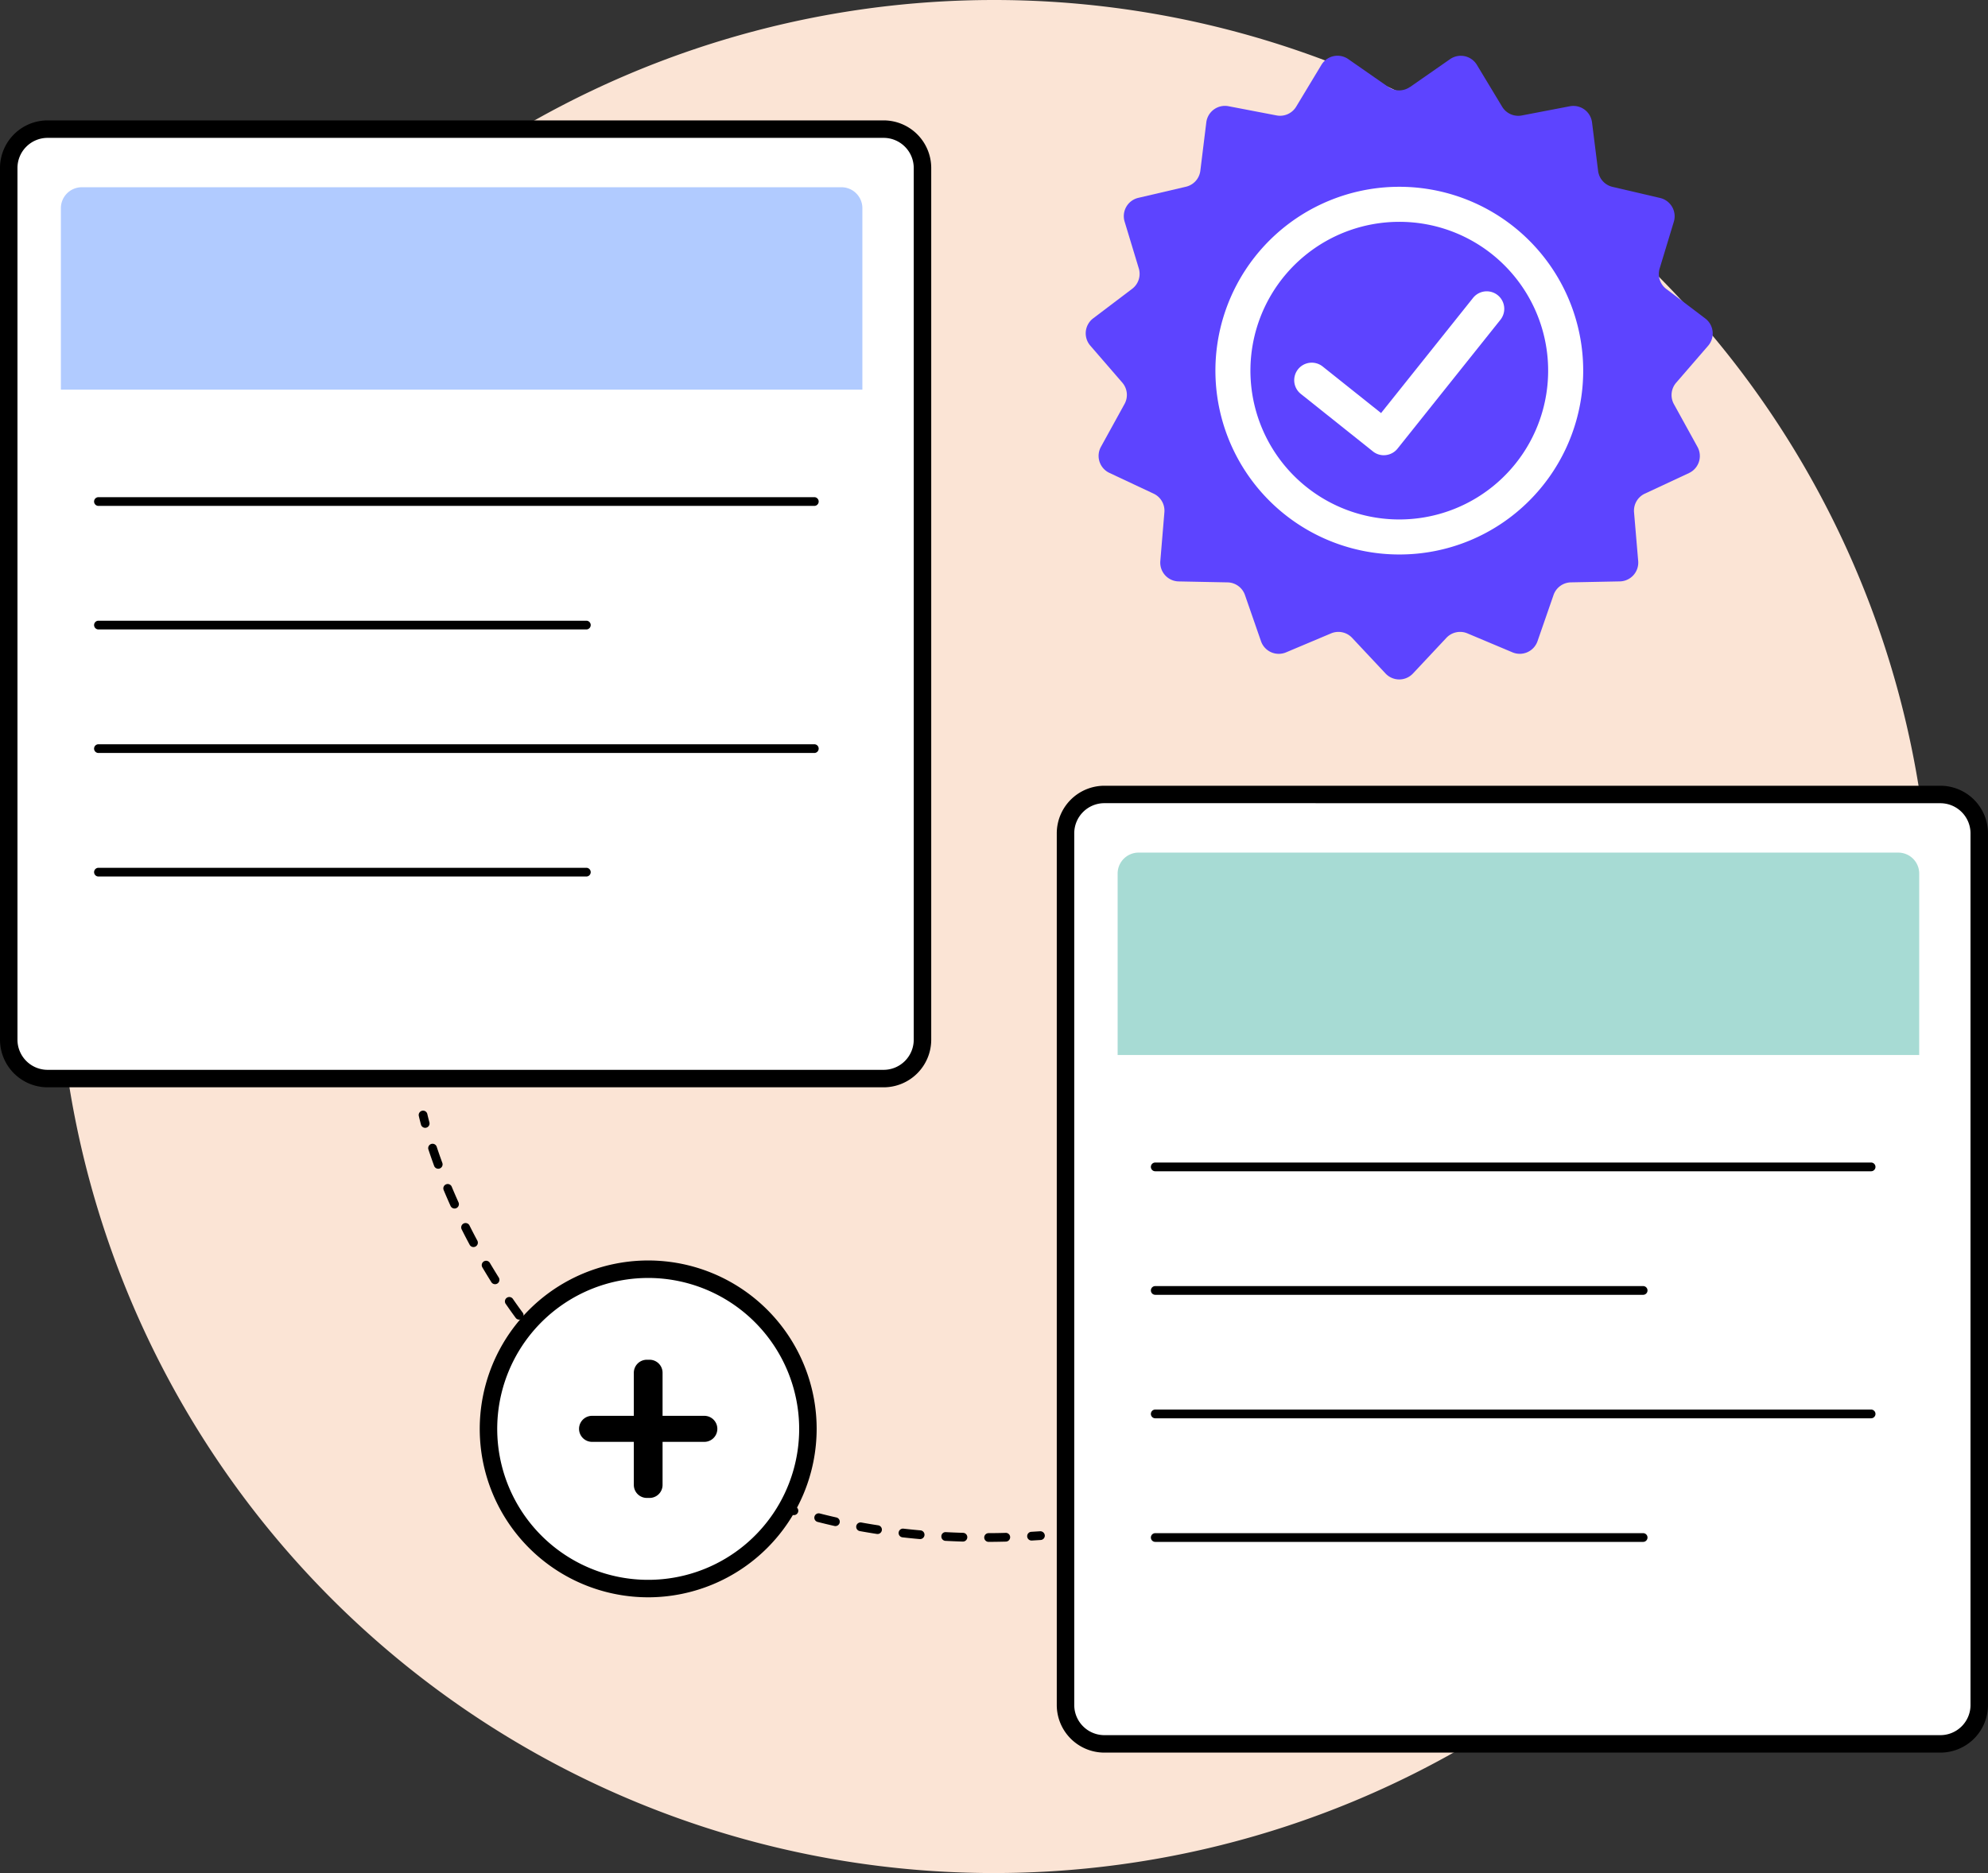 <svg xmlns="http://www.w3.org/2000/svg" xmlns:xlink="http://www.w3.org/1999/xlink" width="170.732" height="160.903" viewBox="0 0 170.732 160.903"><rect x="0" y="0" width="170.732" height="160.903" fill="#333333" stroke="none"/><defs><clipPath id="clip-path"><rect id="Rectangle_13058" data-name="Rectangle 13058" width="170.732" height="160.903" fill="none"></rect></clipPath><clipPath id="clip-path-3"><rect id="Rectangle_13056" data-name="Rectangle 13056" width="68.836" height="17.386" fill="none"></rect></clipPath></defs><g id="Group_38338" data-name="Group 38338" transform="translate(0.001)"><g id="Group_38337" data-name="Group 38337" transform="translate(-0.001)" clip-path="url(#clip-path)"><g id="Group_38336" data-name="Group 38336"><g id="Group_38335" data-name="Group 38335" clip-path="url(#clip-path)"><path id="Path_111770" data-name="Path 111770" d="M167.451,80.452A80.451,80.451,0,1,1,87,0a80.451,80.451,0,0,1,80.451,80.451" transform="translate(-1.634 0)" fill="#fbe4d5"></path><path id="Path_111771" data-name="Path 111771" d="M76.134,96.341H4.337A3.337,3.337,0,0,1,1,93V18.118a3.337,3.337,0,0,1,3.337-3.337h71.8a3.337,3.337,0,0,1,3.337,3.337V93a3.337,3.337,0,0,1-3.337,3.337" transform="translate(-0.25 -3.688)" fill="#fff"></path><path id="Path_111772" data-name="Path 111772" d="M75.884,96.843H4.088A4.093,4.093,0,0,1,0,92.754V17.869a4.092,4.092,0,0,1,4.088-4.088h71.8a4.092,4.092,0,0,1,4.087,4.088V92.754a4.092,4.092,0,0,1-4.087,4.089M4.088,15.282A2.59,2.59,0,0,0,1.5,17.869V92.754a2.591,2.591,0,0,0,2.587,2.588h71.8a2.59,2.59,0,0,0,2.586-2.588V17.869a2.59,2.59,0,0,0-2.586-2.587Z" transform="translate(0 -3.439)"></path><path id="Path_111773" data-name="Path 111773" d="M75.8,38.82H6.967V23.233a1.8,1.8,0,0,1,1.8-1.8H74a1.8,1.8,0,0,1,1.8,1.8Z" transform="translate(-1.738 -5.349)" fill="#b1cbff"></path><line id="Line_1099" data-name="Line 1099" x2="61.479" transform="translate(8.455 43.084)" fill="#fff"></line><path id="Path_111774" data-name="Path 111774" d="M72.62,57.66H11.141a.375.375,0,1,1,0-.75H72.62a.375.375,0,1,1,0,.75" transform="translate(-2.686 -14.201)"></path><line id="Line_1100" data-name="Line 1100" x2="41.901" transform="translate(8.455 53.697)" fill="#fff"></line><path id="Path_111775" data-name="Path 111775" d="M53.042,71.8h-41.9a.375.375,0,1,1,0-.75h41.9a.375.375,0,1,1,0,.75" transform="translate(-2.686 -17.729)"></path><line id="Line_1101" data-name="Line 1101" x2="61.479" transform="translate(8.455 64.309)" fill="#fff"></line><path id="Path_111776" data-name="Path 111776" d="M72.62,85.942H11.141a.375.375,0,0,1,0-.75H72.62a.375.375,0,0,1,0,.75" transform="translate(-2.686 -21.258)"></path><line id="Line_1102" data-name="Line 1102" x2="41.901" transform="translate(8.455 74.922)" fill="#fff"></line><path id="Path_111777" data-name="Path 111777" d="M53.042,100.084h-41.9a.375.375,0,1,1,0-.75h41.9a.375.375,0,1,1,0,.75" transform="translate(-2.686 -24.787)"></path><path id="Path_111778" data-name="Path 111778" d="M197.071,172.5h-71.8a3.337,3.337,0,0,1-3.337-3.337V94.28a3.337,3.337,0,0,1,3.337-3.337h71.8a3.337,3.337,0,0,1,3.337,3.337v74.886a3.337,3.337,0,0,1-3.337,3.337" transform="translate(-30.427 -22.693)" fill="#fff"></path><path id="Path_111779" data-name="Path 111779" d="M196.822,173h-71.8a4.092,4.092,0,0,1-4.087-4.089V94.031a4.092,4.092,0,0,1,4.087-4.088h71.8a4.092,4.092,0,0,1,4.087,4.088v74.886A4.092,4.092,0,0,1,196.822,173m-71.8-81.561a2.59,2.59,0,0,0-2.586,2.587v74.886a2.59,2.59,0,0,0,2.586,2.588h71.8a2.59,2.59,0,0,0,2.586-2.588V94.031a2.59,2.59,0,0,0-2.586-2.587Z" transform="translate(-30.178 -22.444)"></path><g id="Group_38334" data-name="Group 38334" transform="translate(95.988 73.243)" opacity="0.6"><g id="Group_38333" data-name="Group 38333"><g id="Group_38332" data-name="Group 38332" clip-path="url(#clip-path-3)"><path id="Path_111780" data-name="Path 111780" d="M196.74,114.981H127.9V99.395a1.8,1.8,0,0,1,1.8-1.8h65.241a1.8,1.8,0,0,1,1.8,1.8Z" transform="translate(-127.904 -97.596)" fill="#6dc3b8"></path></g></g></g><line id="Line_1103" data-name="Line 1103" x2="61.479" transform="translate(99.214 100.241)" fill="#fff"></line><path id="Path_111781" data-name="Path 111781" d="M193.557,133.822H132.078a.375.375,0,0,1,0-.75h61.479a.375.375,0,0,1,0,.75" transform="translate(-32.864 -33.206)"></path><line id="Line_1104" data-name="Line 1104" x2="41.901" transform="translate(99.214 110.854)" fill="#fff"></line><path id="Path_111782" data-name="Path 111782" d="M173.979,147.963h-41.9a.375.375,0,0,1,0-.75h41.9a.375.375,0,1,1,0,.75" transform="translate(-32.864 -36.734)"></path><line id="Line_1105" data-name="Line 1105" x2="61.479" transform="translate(99.214 121.466)" fill="#fff"></line><path id="Path_111783" data-name="Path 111783" d="M193.557,162.1H132.078a.375.375,0,0,1,0-.75h61.479a.375.375,0,0,1,0,.75" transform="translate(-32.864 -40.263)"></path><line id="Line_1106" data-name="Line 1106" x2="41.901" transform="translate(99.214 132.079)" fill="#fff"></line><path id="Path_111784" data-name="Path 111784" d="M173.979,176.245h-41.9a.375.375,0,0,1,0-.75h41.9a.375.375,0,1,1,0,.75" transform="translate(-32.864 -43.791)"></path><path id="Path_111785" data-name="Path 111785" d="M152.089,9.072l3.447-2.4a1.614,1.614,0,0,1,2.3.489l2.173,3.6a1.613,1.613,0,0,0,1.686.75l4.125-.791a1.614,1.614,0,0,1,1.906,1.384l.522,4.169a1.615,1.615,0,0,0,1.235,1.371l4.092.955a1.614,1.614,0,0,1,1.177,2.04l-1.219,4.02a1.614,1.614,0,0,0,.57,1.755l3.349,2.537a1.614,1.614,0,0,1,.246,2.343l-2.748,3.177a1.615,1.615,0,0,0-.193,1.835l2.028,3.68a1.614,1.614,0,0,1-.728,2.24L172.257,44a1.613,1.613,0,0,0-.922,1.6l.356,4.186a1.614,1.614,0,0,1-1.576,1.75l-4.2.083a1.615,1.615,0,0,0-1.493,1.084l-1.377,3.969a1.614,1.614,0,0,1-2.152.958L157.021,56a1.613,1.613,0,0,0-1.8.383l-2.873,3.065a1.613,1.613,0,0,1-2.355,0l-2.873-3.065a1.614,1.614,0,0,0-1.8-.383l-3.871,1.632a1.613,1.613,0,0,1-2.152-.958l-1.378-3.969a1.614,1.614,0,0,0-1.492-1.084l-4.2-.083a1.614,1.614,0,0,1-1.576-1.75L131,45.6a1.614,1.614,0,0,0-.922-1.6l-3.8-1.785a1.614,1.614,0,0,1-.727-2.24l2.027-3.68a1.613,1.613,0,0,0-.193-1.835l-2.748-3.177a1.615,1.615,0,0,1,.246-2.343l3.349-2.537a1.614,1.614,0,0,0,.57-1.755l-1.218-4.02a1.614,1.614,0,0,1,1.177-2.04l4.091-.955a1.614,1.614,0,0,0,1.235-1.371L134.6,12.1a1.614,1.614,0,0,1,1.905-1.384l4.126.791a1.613,1.613,0,0,0,1.686-.75l2.172-3.6a1.614,1.614,0,0,1,2.3-.489l3.448,2.4a1.615,1.615,0,0,0,1.845,0" transform="translate(-31.001 -1.592)" fill="#5d44ff"></path><path id="Path_111786" data-name="Path 111786" d="M154.865,52.967a15.793,15.793,0,1,1,11.173-4.621,15.747,15.747,0,0,1-11.173,4.621m0-28.576a12.784,12.784,0,1,0,9.044,3.74,12.752,12.752,0,0,0-9.044-3.74" transform="translate(-34.701 -5.335)" fill="#fff"></path><path id="Path_111787" data-name="Path 111787" d="M155.8,47.427a1.5,1.5,0,0,1-.974-.359l-6.155-4.91a1.505,1.505,0,0,1,1.878-2.353l5.015,4,7.9-9.893a1.5,1.5,0,1,1,2.351,1.878l-8.836,11.069a1.509,1.509,0,0,1-1.032.559q-.071.007-.144.007" transform="translate(-36.956 -8.321)" fill="#fff"></path><path id="Path_111788" data-name="Path 111788" d="M48.472,128.608a.374.374,0,0,1-.362-.279c-.128-.48-.185-.741-.185-.741a.375.375,0,1,1,.733-.16c0,.005.056.254.176.708a.374.374,0,0,1-.266.459.355.355,0,0,1-.1.013" transform="translate(-11.957 -31.724)"></path><path id="Path_111789" data-name="Path 111789" d="M97.13,165.12a.375.375,0,0,1,0-.75q.725,0,1.465-.023a.37.37,0,0,1,.385.365.376.376,0,0,1-.365.386q-.749.02-1.483.023Zm-2.21-.025H94.91q-.75-.023-1.481-.061a.375.375,0,0,1-.356-.393.359.359,0,0,1,.394-.356q.725.037,1.465.059a.375.375,0,0,1-.011.75m-3.677-.214H91.21q-.746-.065-1.475-.149a.375.375,0,0,1,.085-.746q.72.082,1.457.147a.375.375,0,0,1-.032.749m-3.656-.441a.365.365,0,0,1-.058,0q-.741-.115-1.463-.245a.375.375,0,1,1,.134-.738c.476.086.956.167,1.444.242a.375.375,0,0,1-.056.746m-3.618-.682a.391.391,0,0,1-.083-.009q-.732-.165-1.443-.347a.375.375,0,0,1,.186-.727q.7.18,1.423.343a.375.375,0,0,1-.083.741m-3.561-.941a.368.368,0,0,1-.109-.016q-.717-.218-1.414-.455a.375.375,0,1,1,.24-.711q.687.232,1.392.447a.375.375,0,0,1-.11.734m-3.478-1.206a.38.38,0,0,1-.137-.026q-.7-.274-1.374-.564a.375.375,0,0,1,.3-.689q.665.285,1.352.554a.375.375,0,0,1-.137.725m-3.372-1.48a.372.372,0,0,1-.164-.038q-.674-.329-1.325-.674a.375.375,0,0,1,.352-.663q.639.339,1.3.662a.375.375,0,0,1-.164.712m-3.24-1.75a.37.37,0,0,1-.191-.053q-.644-.383-1.265-.78a.375.375,0,1,1,.405-.632q.61.392,1.243.768a.375.375,0,0,1-.191.7m-3.084-2.012a.375.375,0,0,1-.218-.07q-.61-.435-1.2-.883a.375.375,0,1,1,.456-.6q.576.441,1.175.868a.376.376,0,0,1-.218.681m-2.907-2.263a.375.375,0,0,1-.242-.089q-.573-.484-1.118-.979a.375.375,0,1,1,.5-.557q.537.486,1.1.962a.376.376,0,0,1-.242.662m-2.713-2.493a.372.372,0,0,1-.264-.11q-.531-.529-1.036-1.065a.375.375,0,1,1,.545-.514q.5.526,1.02,1.047a.376.376,0,0,1-.265.642m-2.507-2.7a.376.376,0,0,1-.284-.131q-.489-.57-.951-1.142a.375.375,0,1,1,.585-.471q.455.564.936,1.125a.375.375,0,0,1-.285.619m-2.292-2.886a.374.374,0,0,1-.3-.152q-.446-.607-.862-1.21a.375.375,0,0,1,.617-.426q.411.594.85,1.191a.375.375,0,0,1-.3.6m-2.076-3.047a.375.375,0,0,1-.318-.176q-.4-.641-.772-1.269a.375.375,0,1,1,.646-.381c.245.413.5.831.762,1.252a.376.376,0,0,1-.119.518.381.381,0,0,1-.2.057m-1.851-3.19a.375.375,0,0,1-.33-.2q-.359-.67-.684-1.319a.375.375,0,1,1,.671-.335c.213.425.437.86.674,1.3a.374.374,0,0,1-.153.507.381.381,0,0,1-.178.045m-1.628-3.31a.376.376,0,0,1-.342-.221c-.211-.469-.408-.925-.591-1.364a.375.375,0,0,1,.693-.288q.27.65.582,1.345a.375.375,0,0,1-.342.529m-1.4-3.418a.376.376,0,0,1-.353-.246c-.185-.507-.347-.976-.49-1.406a.375.375,0,1,1,.712-.236c.14.423.3.886.483,1.384a.376.376,0,0,1-.224.482.389.389,0,0,1-.129.023" transform="translate(-12.228 -32.668)"></path><path id="Path_111790" data-name="Path 111790" d="M117.937,176.075a.375.375,0,0,1-.023-.75l.75-.047a.389.389,0,0,1,.4.35.376.376,0,0,1-.35.4l-.756.047h-.021" transform="translate(-29.335 -43.737)"></path><path id="Path_111791" data-name="Path 111791" d="M83.333,159a13.717,13.717,0,1,1-13.716-13.716A13.716,13.716,0,0,1,83.333,159" transform="translate(-13.949 -36.253)" fill="#fff"></path><path id="Path_111792" data-name="Path 111792" d="M69.369,173.217A14.467,14.467,0,1,1,83.835,158.75a14.483,14.483,0,0,1-14.466,14.468m0-27.433A12.966,12.966,0,1,0,82.334,158.75a12.981,12.981,0,0,0-12.965-12.966" transform="translate(-13.7 -36.003)"></path><path id="Path_111793" data-name="Path 111793" d="M77.024,162.7H73.438v3.7a1.117,1.117,0,0,1-1.117,1.117h-.233a1.117,1.117,0,0,1-1.118-1.117v-3.7H67.384a1.118,1.118,0,0,1,0-2.236H70.97v-3.7a1.118,1.118,0,0,1,1.118-1.118h.233a1.118,1.118,0,0,1,1.117,1.118v3.7h3.586a1.118,1.118,0,0,1,0,2.236" transform="translate(-16.536 -38.839)"></path></g></g></g></g></svg>